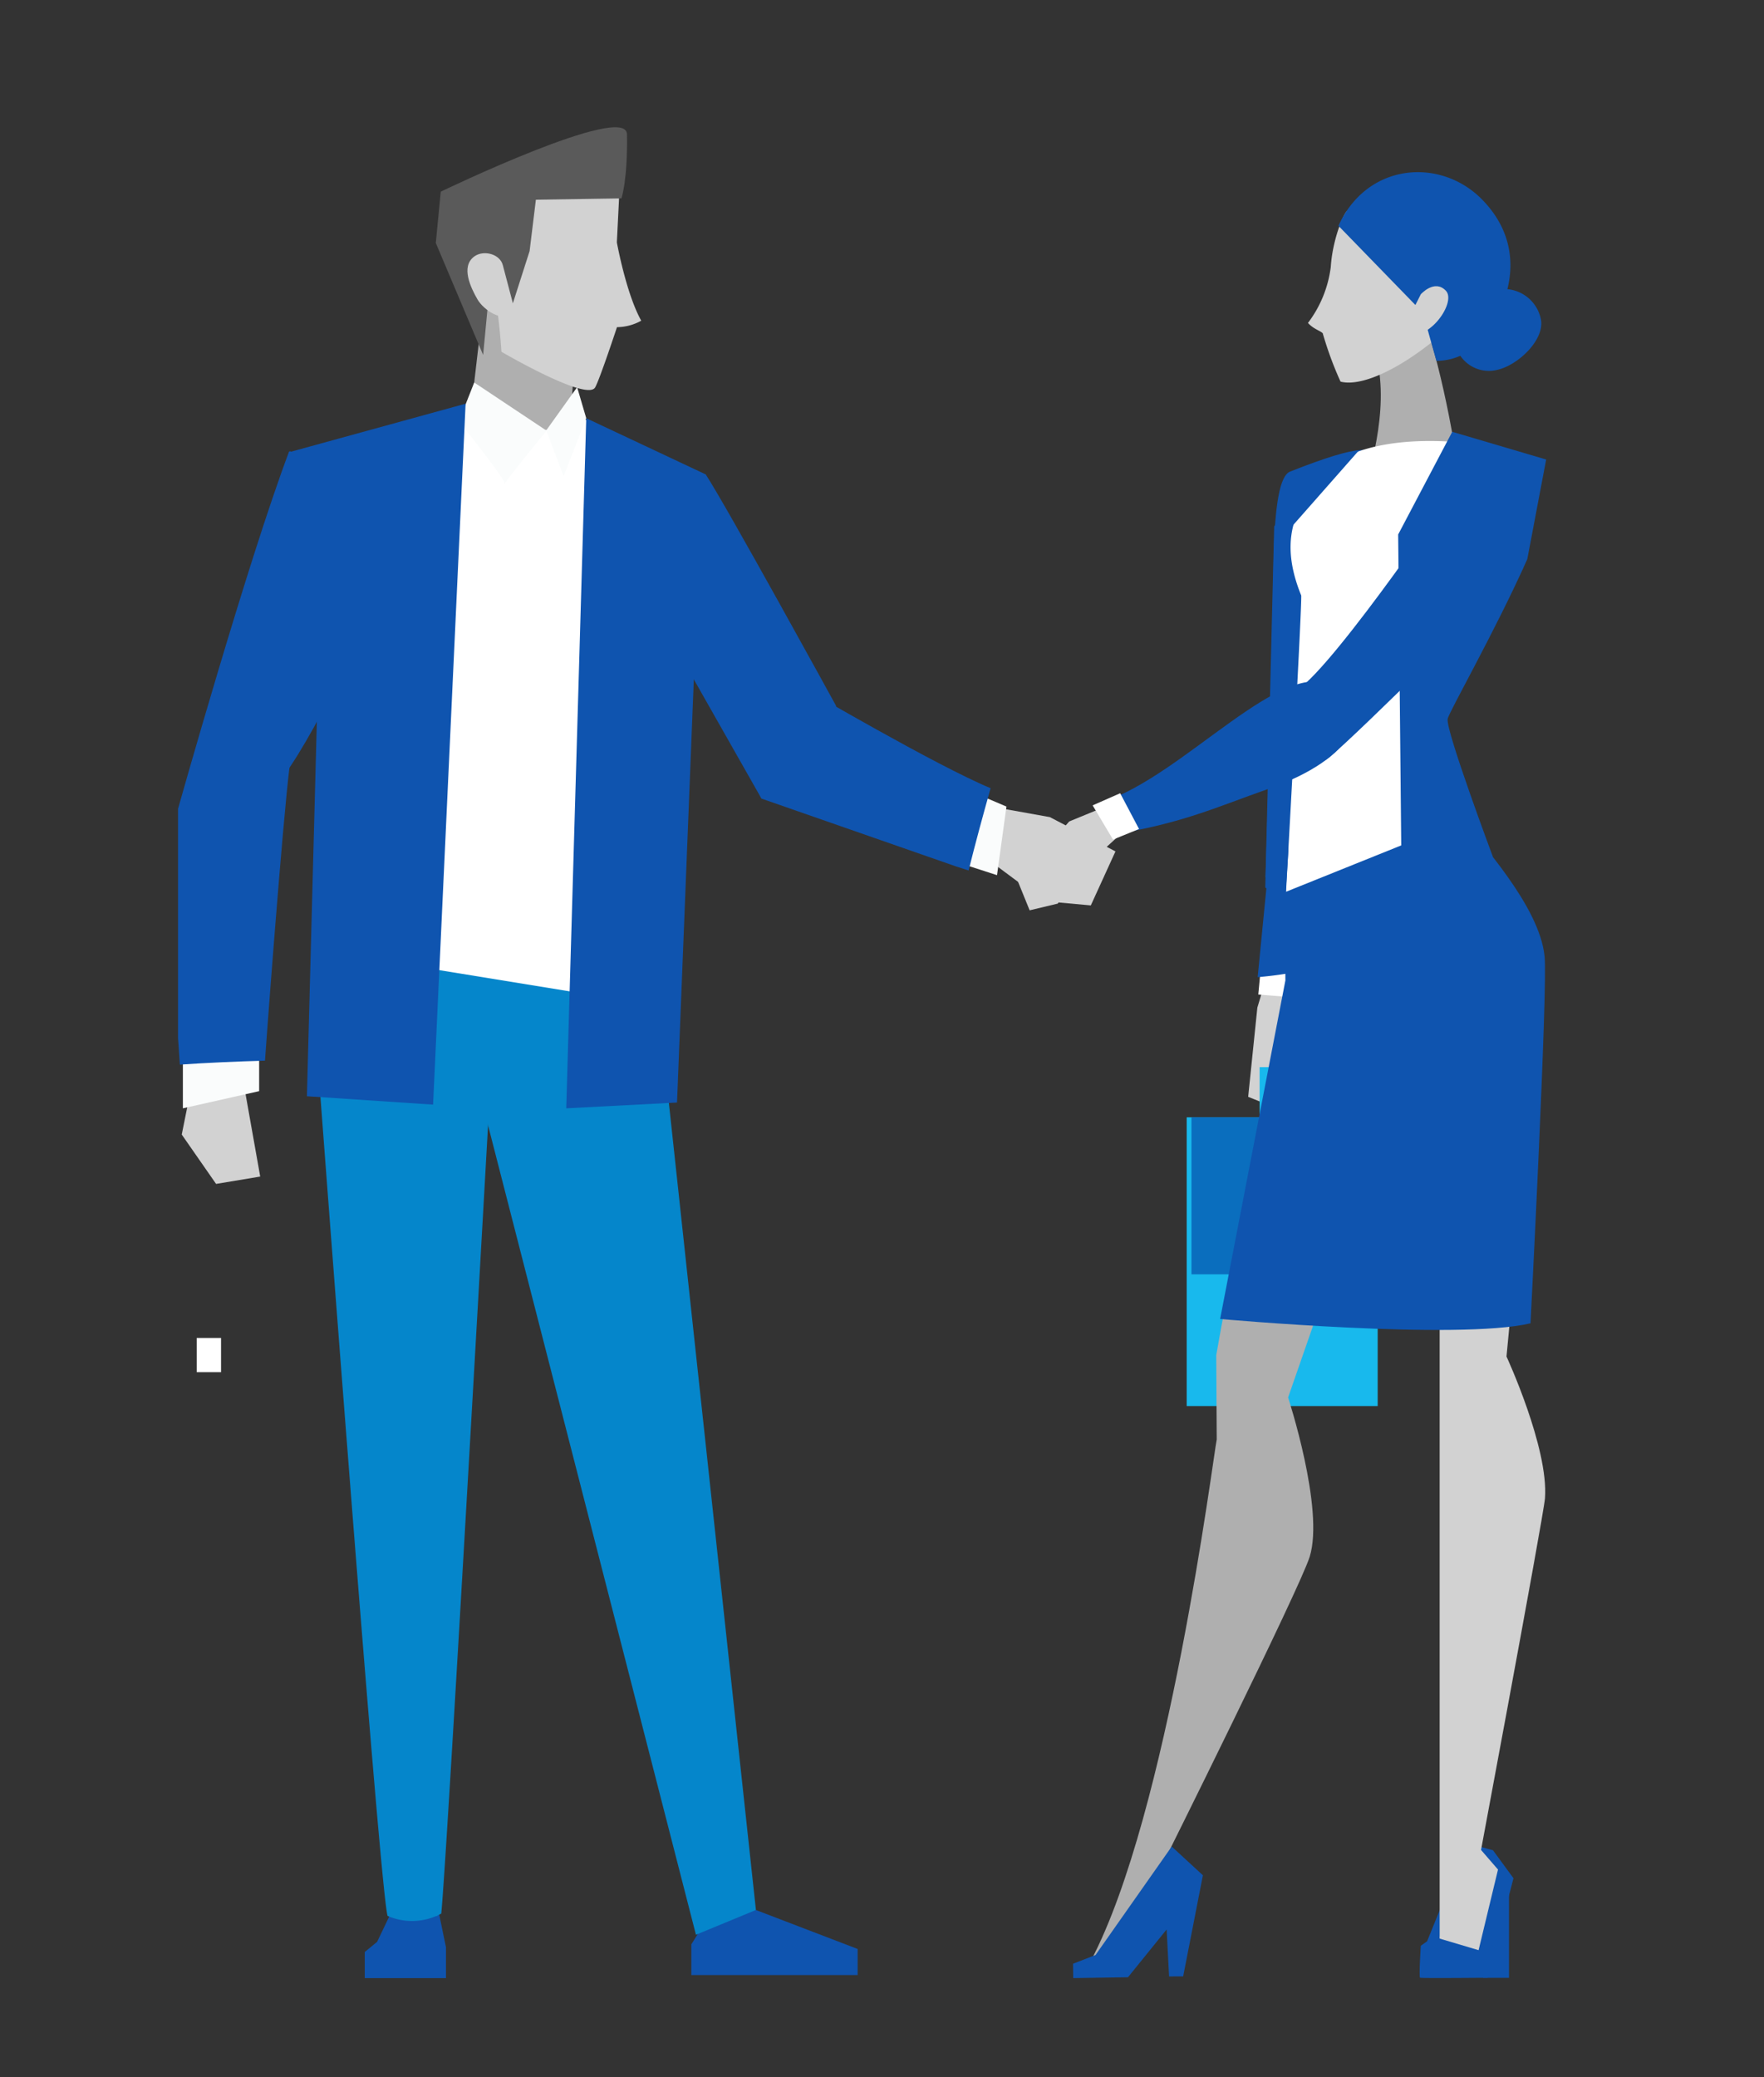 <svg id="Layer_1" data-name="Layer 1" xmlns="http://www.w3.org/2000/svg" viewBox="0 0 280.59 330.35"><rect x="0" y="0" width="280.59" height="330.35" fill="#333333" stroke="none"/><defs><style>.cls-1{fill:#0f54af;}.cls-2{fill:#0586cb;}.cls-3{fill:#fff;}.cls-4{fill:#afafaf;}.cls-5{fill:#d2d2d2;}.cls-6{fill:#fafcfc;}.cls-7{fill:#5a5a5a;}.cls-8{fill:#262432;}.cls-9{fill:#18b9ed;}.cls-10{fill:#0a6ebe;}</style></defs><title>healthcare-section5-img1</title><path class="cls-1" d="M238.31,58.78a5.5,5.5,0,0,1-6.88-4.25c-.74-3.25,3.17-7.67,6.42-8.41a6,6,0,0,1,7.23,4.55C245.83,53.92,241.56,58,238.31,58.78Z"/><path class="cls-1" d="M111.49,299.18c.08.46,1.09,9.63,1.09,9.63s4.54.06,4.63-.24,0-10.48,0-10.48Z"/><polygon class="cls-1" points="59.99 308.81 62.51 303.54 69.57 303.05 70.94 309.69 70.94 314.58 58.02 314.58 58.02 310.43 59.99 308.81"/><polygon class="cls-1" points="118.4 303.05 113.8 303.05 109.97 309.21 109.97 314.1 136.42 314.1 136.42 309.95 118.4 303.05"/><polygon class="cls-2" points="61.16 297.18 62.45 304.69 69.59 304.69 70.19 296.38 61.16 297.18"/><polygon class="cls-2" points="54.77 153.03 54.83 172.93 64.58 180.19 97.36 171.38 97.76 150 54.77 153.03"/><polygon class="cls-2" points="76.05 172.8 110.7 307.69 120.24 303.75 104.21 155.16 76.05 172.8"/><path class="cls-3" d="M102.15,143.22a7.52,7.52,0,0,1-.12-2C103.93,119,103.55,98.33,110,77,102.69,74,95.22,66.54,89.21,65.21c-11.27-2.5-30.4,4.71-36.81,8.05-2,1-3.77-.66-4.74,0-2.78,1.87,9.78,44.05,11.47,59.55l-1.56,19.47,40.69,6.62s5.12-1.87,3.49-12.6A11.2,11.2,0,0,1,102.15,143.22Z"/><path class="cls-4" d="M74.83,66.69c-.08,2.35.79.89,7.91,1.5,8.65.75,7.89-.52,8.32-6.17.28-3.65,1.42-19.83,1.42-19.83L77.22,45.92S74.92,64.35,74.83,66.69Z"/><path class="cls-1" d="M45.94,71.93c-6.51,17.25-17.62,56.69-17.62,56.69l15-3.15c4.36-3.85,14.68-25,14.66-27.38C58,92.72,46.79,69.67,45.94,71.93Z"/><polygon class="cls-5" points="54.69 143.31 54.93 142.86 54.14 143.04 54.69 143.31"/><path class="cls-1" d="M121.12,127s7.61-7.66,7.61-7.66l4.27-7.07s-17.43-31.77-20.74-36.81c-2.3,1.89-9.41,19.35-9.41,19.35Z"/><path class="cls-2" d="M78.56,162.46H50.07S60.38,300.63,61.65,304.69a9.76,9.76,0,0,0,8.54-.37C71.18,294.48,78.56,162.46,78.56,162.46Z"/><path class="cls-6" d="M75.43,60.83,73,67s7.81,9.69,7.27,10,6.67-8.51,6.67-8.51Z"/><polygon class="cls-6" points="89.65 75.72 86.89 68.44 91.8 61.58 93.25 66.51 89.65 75.72"/><polygon class="cls-1" points="74.06 64.2 68.89 175.67 48.82 174.34 50.95 93.98 45.94 71.93 74.06 64.2"/><polygon class="cls-1" points="93.25 66.51 90.07 176.26 107.69 175.34 110.96 92.99 112.26 75.45 93.25 66.51"/><polygon class="cls-5" points="35.05 162.39 32.32 163.47 28.91 180.43 34.37 188.28 41.39 187.11 38.63 171.58 35.05 162.39"/><polygon class="cls-5" points="149.52 126.81 147.96 133.93 154.33 134.59 166.06 143.31 173.51 143.99 177.43 135.4 167 129.95 149.52 126.81"/><polygon class="cls-6" points="41.22 173.53 41.22 162.39 36.7 167.92 29.09 163.65 29.09 176.26 41.22 173.53"/><polygon class="cls-6" points="160.09 128.27 149.83 123.9 153.16 130.23 147.38 135.55 158.59 139.18 160.09 128.27"/><path class="cls-1" d="M42.15,168.68c.87-12.24,3.65-48.24,4.24-48.5L40.65,115,28.32,128.62v36.46l.29,4.23C33.12,169,37.63,168.81,42.15,168.68Z"/><path class="cls-1" d="M157.57,125.35c-8.58-3.55-29.84-16-29.84-16l-10.25,3.77L121.12,127l30.95,10.79,2,.64C155.16,134.05,156.35,129.69,157.57,125.35Z"/><rect class="cls-3" x="31.29" y="212.78" width="3.87" height="5.44"/><path class="cls-5" d="M98.12,38.54l.49-9.8-17-1.5L74.51,35,73,47c1.29.81,5.78.33,6,1.77.51,3,.76,7.17.76,7.17s13.56,7.94,14.9,5.68c.7-1.18,3.48-9.59,3.48-9.59A8.1,8.1,0,0,0,102,51C99.59,46.7,98.12,38.54,98.12,38.54Z"/><path class="cls-7" d="M69.32,38.64l7.53,17.81.86-9.07,3.75,1.23,2.78-8.68,1-8.17,13.61-.21s1-2.87.88-10.2c-.07-5.12-29.62,9.13-29.62,9.13Z"/><path class="cls-5" d="M75.45,40.78c-2.22,1.61-.55,5,.49,6.82.88,1.56,4.06,4,6,2L80,42.24C79.58,40.39,76.94,39.7,75.45,40.78Z"/><rect class="cls-8" x="205.3" y="169.71" width="2.7" height="13.25"/><path class="cls-5" d="M198.54,174.43l3.87,1.56c.5.2,4-4,4.3-4.4,2-2.21.83-12,.14-15-.38-1.64-4.34-4.7-4.34-4.7L200,160.24Z"/><polygon class="cls-3" points="200.15 158.16 207.86 158.79 207.86 150.98 200.56 153.8 200.15 158.16"/><path class="cls-1" d="M212.9,118.11s-4.75,24.64-3.72,35.8a57.68,57.68,0,0,1-9.13,1.49l3.88-39.59C205,112.52,212.9,118.11,212.9,118.11Z"/><rect class="cls-9" x="188.76" y="177.69" width="30.38" height="45.92"/><rect class="cls-9" x="200.36" y="169.71" width="2.7" height="13.25"/><rect class="cls-10" x="189.52" y="177.69" width="29.62" height="24.97"/><rect class="cls-3" x="203.95" y="200.65" width="4.04" height="5.68"/><path class="cls-1" d="M203.06,116.18c-.66-21-1.29-40,2.19-41.2,22.81-9,9.32,1.67,11,9.9,2.05,10.22-4.49,2.28-9.4,14.62C204,103.34,213.25,112.23,203.06,116.18Z"/><polygon class="cls-1" points="216.2 71.58 213.96 133.45 201.3 139.53 202.71 93.84 204.57 83.1 216.2 71.58"/><rect class="cls-1" x="235.93" y="298.7" width="4.1" height="15.84"/><path class="cls-1" d="M230,301.33l-3,7.4-1,.71s-.33,5-.11,5.09,10.74,0,10.74,0l4.11-15.83-3.26-4.45-4.93-1.35Z"/><polygon class="cls-5" points="229 308.3 235.19 310.14 238.28 297.32 234.16 292.56 231.67 293.57 229 308.3"/><path class="cls-4" d="M193.46,215.52s4.4-25.34,9.18-43.71L218.89,182l-14,40.25s5.8,17.68,3.44,25.31c-1.57,5.06-23.47,49.05-23.47,49.05l-8.11,15.63-3.21-.46c12.28-23.28,19.44-80.14,20-82.87Z"/><polygon class="cls-1" points="186.38 293.66 191.34 298.23 188.2 314.31 185.96 314.32 185.57 306.85 179.42 314.45 170.71 314.58 170.68 312.3 174.26 310.91 186.38 293.66"/><path class="cls-5" d="M243.6,174q-2.41-4.17-4.7-8.42l-9.9-1.34v144l4.93-5.21s11.61-61.91,11.82-64.75c.61-8-6.12-22.55-6.12-22.55Z"/><path class="cls-4" d="M217.17,79c5.48-.58,13-1.6,14.85-2.66-.42-6.37-3.9-22.68-6.27-27.22-1.16.41-7.32,4.1-6.45,9.38C220.77,67.52,216.94,76.93,217.17,79Z"/><path class="cls-3" d="M245.18,73.28c-7.8-3.3-24.15-5.07-32.61.15-6.08,5.9-9.57,11.48-5.59,21.28.07,2.35-1.8,35.94-2.38,46.42a13.71,13.71,0,0,0,.18,3.3c9,.33,21.24-6.76,30.12-10.48-4-6.26-9.92-20.16-9.6-25.14C226,97.33,244.66,89.7,245.18,73.28Z"/><path class="cls-1" d="M204.46,141.86l28.41-11.43c2.25,3.32,12,13.49,12.82,21.67.52,4.93-2.24,58.35-2.24,58.35-11.53,2.73-49.37-.69-49.37-.69l10.38-53.84S204.37,145.77,204.46,141.86Z"/><polygon class="cls-1" points="216.2 71.58 204.36 85.02 204.46 93.67 204.93 135.31 204.43 143.24 201.26 141.15 202.68 83.72 208.73 73.92 216.2 71.58"/><path class="cls-1" d="M231,68.67l14.94,4.41-3,15.84c-5.15,11.55-12.47,24.3-12.67,25.42-.32,1.84,7.18,21.87,7.18,21.87L223,146,222.4,85Z"/><polygon class="cls-5" points="170.07 130.64 161.87 140.07 163.78 144.77 168.26 143.7 170.41 139.81 181.24 129.93 175.77 128.3 170.07 130.64"/><path class="cls-1" d="M212.21,109.2c-8.15-5-23.8,14.11-36.79,18.33l1.46,5.2c11.11-1.76,16.69-4.4,24.81-7.25C215.82,120.53,218.48,113,212.21,109.2Z"/><polygon class="cls-3" points="173.8 128.08 177.04 133.52 181.18 131.84 178.18 126.15 173.8 128.08"/><path class="cls-1" d="M205.3,110.22c4.35-.6,25.13-31.2,25.13-31.2l14.78-4.76-3,16.26s-26.24,26.27-30.87,30S199.74,111,205.3,110.22Z"/><path class="cls-5" d="M238.89,39a10.14,10.14,0,0,1-6.66,11.52c-8.11,7.74-15.44,11.11-19,10.17A56.18,56.18,0,0,1,210.4,53c-.38-.4-1.47-.67-2.35-1.64a18.55,18.55,0,0,0,3.63-8.92c.26-4.11,1.88-8.2,2.59-8.91C222.36,35.68,230.94,36.4,238.89,39Z"/><path class="cls-1" d="M235.63,31.61c6.91,6.93,5.3,15.6.25,22.2a9.5,9.5,0,0,1-7.39,3.58c-.63-2.14-2.14-7.64-2.14-7.64L212.9,35.91C217.43,25.92,229,25,235.63,31.61Z"/><path class="cls-5" d="M223,52.74,226,46.8s2.2-2.48,4-.55S226.69,55.24,223,52.74Z"/></svg>
